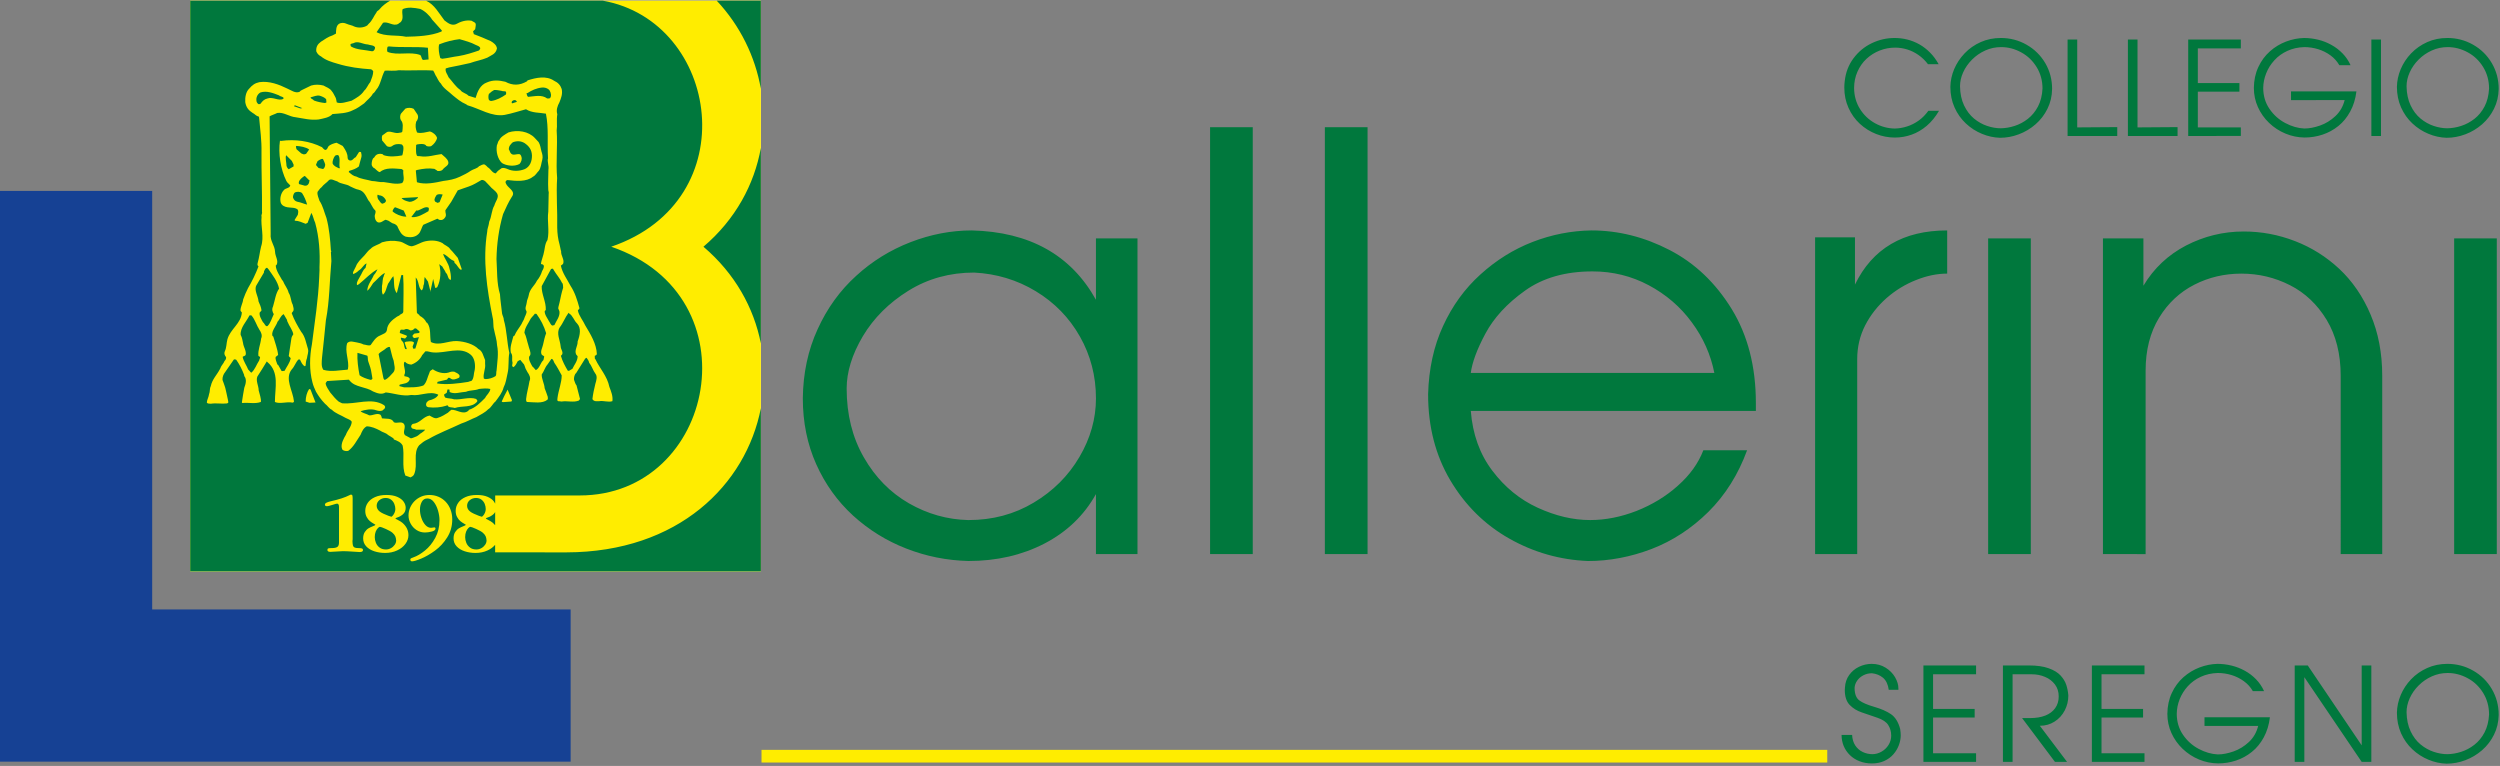 <?xml version="1.0" encoding="utf-8"?>
<!-- Generator: Adobe Illustrator 16.0.0, SVG Export Plug-In . SVG Version: 6.00 Build 0)  -->
<!DOCTYPE svg PUBLIC "-//W3C//DTD SVG 1.1//EN" "http://www.w3.org/Graphics/SVG/1.1/DTD/svg11.dtd">
<svg version="1.1" id="Livello_1" xmlns="http://www.w3.org/2000/svg" xmlns:xlink="http://www.w3.org/1999/xlink" x="0px" y="0px"
	 width="261.129px" height="80px" viewBox="0 0 261.129 80" enable-background="new 0 0 261.129 80" xml:space="preserve">
<rect x="0" y="0" width="261.129" height="80" fill="#808080" stroke="none"/>
<g>
	<polygon fill-rule="evenodd" clip-rule="evenodd" fill="#FFFFFF" points="19.889,0.071 79.473,0.071 79.473,59.685 19.889,59.685 
		19.889,0.071 	"/>
	<path fill-rule="evenodd" clip-rule="evenodd" fill="#00783D" d="M192.687,8.457c0.099-0.894,0.403-1.683,0.912-2.366
		c0.509-0.683,1.142-1.208,1.902-1.575c0.76-0.365,1.56-0.548,2.394-0.548c0.457,0,0.903,0.054,1.34,0.165
		c0.434,0.111,0.853,0.279,1.253,0.503c0.396,0.226,0.765,0.511,1.106,0.854c0.344,0.345,0.642,0.75,0.9,1.214h-1.115
		c-0.291-0.381-0.623-0.704-0.999-0.964c-0.377-0.261-0.772-0.454-1.186-0.579c-0.415-0.125-0.829-0.186-1.241-0.186
		c-0.556,0-1.09,0.099-1.604,0.299c-0.515,0.201-0.974,0.485-1.38,0.86c-0.405,0.374-0.721,0.824-0.953,1.35
		c-0.234,0.524-0.352,1.1-0.352,1.724c0.008,0.803,0.211,1.527,0.611,2.169c0.399,0.64,0.927,1.138,1.577,1.497
		s1.341,0.542,2.068,0.553c0.428-0.011,0.855-0.083,1.275-0.219c0.425-0.134,0.826-0.337,1.208-0.608
		c0.381-0.271,0.719-0.614,1.016-1.025h1.114c-0.364,0.626-0.792,1.148-1.279,1.565c-0.491,0.417-1.018,0.726-1.583,0.926
		c-0.561,0.201-1.145,0.302-1.751,0.302c-0.666,0-1.315-0.123-1.947-0.37s-1.201-0.604-1.706-1.066
		c-0.502-0.463-0.899-1.018-1.188-1.667c-0.292-0.65-0.437-1.359-0.437-2.125C192.643,8.908,192.656,8.681,192.687,8.457
		L192.687,8.457z M203.719,9.071c0.011-0.626,0.143-1.242,0.396-1.849c0.257-0.605,0.62-1.156,1.092-1.649
		c0.47-0.494,1.029-0.886,1.677-1.175c0.646-0.288,1.347-0.43,2.101-0.43c0.97,0,1.866,0.233,2.688,0.701
		c0.822,0.467,1.476,1.109,1.958,1.923c0.477,0.817,0.715,1.715,0.715,2.697c-0.01,0.746-0.172,1.435-0.482,2.066
		c-0.311,0.631-0.727,1.175-1.249,1.629c-0.521,0.454-1.105,0.804-1.75,1.045c-0.644,0.244-1.298,0.363-1.959,0.363
		c-0.64-0.02-1.271-0.156-1.887-0.413c-0.621-0.253-1.178-0.614-1.678-1.081c-0.498-0.465-0.896-1.026-1.186-1.677
		C203.863,10.571,203.719,9.854,203.719,9.071L203.719,9.071z M204.727,9.015c0.014,0.766,0.153,1.431,0.422,1.993
		c0.268,0.565,0.613,1.021,1.038,1.375c0.43,0.352,0.885,0.608,1.376,0.771c0.489,0.164,0.964,0.245,1.422,0.245
		c0.473-0.007,0.956-0.088,1.45-0.248c0.491-0.158,0.954-0.405,1.38-0.738c0.429-0.336,0.78-0.765,1.058-1.291
		c0.276-0.527,0.432-1.148,0.47-1.861c0-0.841-0.205-1.591-0.616-2.257c-0.41-0.664-0.946-1.179-1.617-1.54
		c-0.665-0.363-1.362-0.544-2.095-0.544c-0.578,0-1.131,0.118-1.652,0.352c-0.519,0.234-0.979,0.551-1.378,0.951
		c-0.4,0.401-0.711,0.846-0.931,1.336C204.834,8.046,204.727,8.531,204.727,9.015L204.727,9.015z M216.969,13.307l4.182-0.03v0.926
		h-5.188V4.131h1.006V13.307L216.969,13.307z M223.267,13.307l4.183-0.03v0.926h-5.187V4.131h1.004V13.307L223.267,13.307z
		 M228.561,14.202V4.131h5.498v0.925h-4.492v3.62h4.343v0.897h-4.343v3.733h4.492v0.896H228.561L228.561,14.202z M235.42,9.182
		c0.009-0.807,0.164-1.533,0.468-2.179c0.302-0.648,0.705-1.195,1.209-1.64c0.503-0.447,1.066-0.787,1.686-1.022
		c0.619-0.233,1.244-0.359,1.876-0.372c0.495,0,0.982,0.059,1.463,0.176c0.484,0.116,0.943,0.294,1.376,0.534
		c0.439,0.238,0.83,0.537,1.182,0.897c0.354,0.361,0.631,0.775,0.841,1.236h-1.174c-0.233-0.405-0.544-0.751-0.931-1.034
		c-0.39-0.283-0.821-0.497-1.291-0.642c-0.472-0.144-0.951-0.216-1.438-0.216c-0.65,0.02-1.244,0.153-1.777,0.399
		c-0.53,0.245-0.982,0.571-1.35,0.98c-0.375,0.408-0.658,0.861-0.854,1.36c-0.199,0.5-0.301,1.005-0.309,1.52
		c0,0.828,0.219,1.559,0.653,2.194c0.434,0.632,0.983,1.126,1.65,1.478c0.667,0.354,1.329,0.544,1.985,0.573
		c0.505,0,1.054-0.104,1.647-0.31c0.59-0.207,1.125-0.536,1.603-0.984c0.481-0.45,0.801-1.008,0.967-1.674H239.3v-0.91h6.831
		c-0.094,0.787-0.31,1.485-0.645,2.098c-0.331,0.612-0.743,1.119-1.242,1.517c-0.497,0.402-1.047,0.701-1.65,0.901
		c-0.602,0.201-1.228,0.302-1.877,0.302c-0.692-0.007-1.354-0.144-1.994-0.409c-0.64-0.266-1.209-0.637-1.708-1.114
		c-0.5-0.477-0.889-1.028-1.172-1.656C235.56,10.559,235.42,9.89,235.42,9.182L235.42,9.182z M248.699,14.202h-1.006V4.131h1.006
		V14.202L248.699,14.202z M250.361,9.071c0.012-0.626,0.144-1.242,0.398-1.849c0.256-0.605,0.617-1.156,1.089-1.649
		c0.474-0.494,1.034-0.886,1.679-1.175c0.646-0.288,1.345-0.43,2.101-0.43c0.969,0,1.868,0.233,2.689,0.701
		c0.825,0.467,1.475,1.109,1.956,1.923c0.477,0.817,0.72,1.715,0.72,2.697c-0.015,0.746-0.175,1.435-0.487,2.066
		c-0.309,0.631-0.728,1.175-1.248,1.629c-0.521,0.454-1.107,0.804-1.749,1.045c-0.646,0.244-1.298,0.363-1.961,0.363
		c-0.641-0.02-1.271-0.156-1.886-0.413c-0.621-0.253-1.178-0.614-1.678-1.081c-0.5-0.465-0.896-1.026-1.187-1.677
		C250.508,10.571,250.361,9.854,250.361,9.071L250.361,9.071z M251.369,9.015c0.014,0.766,0.156,1.431,0.423,1.993
		c0.267,0.565,0.612,1.021,1.038,1.375c0.428,0.352,0.887,0.608,1.374,0.771c0.489,0.164,0.964,0.245,1.424,0.245
		c0.476-0.007,0.958-0.088,1.449-0.248c0.491-0.158,0.952-0.405,1.382-0.738c0.429-0.336,0.78-0.765,1.057-1.291
		c0.273-0.527,0.432-1.148,0.47-1.861c0-0.841-0.207-1.591-0.615-2.257c-0.408-0.664-0.947-1.179-1.616-1.54
		c-0.667-0.363-1.366-0.544-2.096-0.544c-0.58,0-1.132,0.118-1.652,0.352c-0.521,0.234-0.981,0.551-1.379,0.951
		c-0.402,0.401-0.708,0.846-0.931,1.336C251.477,8.046,251.369,8.531,251.369,9.015L251.369,9.015z"/>
	<path fill-rule="evenodd" clip-rule="evenodd" fill="#00783D" d="M83.856,41.606c0.031-2.632,0.542-5.033,1.547-7.222
		c0.994-2.189,2.34-4.047,4.026-5.573c1.677-1.538,3.576-2.702,5.674-3.516c2.109-0.814,4.238-1.227,6.407-1.227
		c6.036,0.152,10.354,2.563,12.964,7.242v-6.408h4.338v32.972h-4.338v-6.266c-1.235,2.219-3.022,3.937-5.373,5.163
		c-2.34,1.214-4.991,1.826-7.954,1.826c-2.259-0.06-4.417-0.49-6.497-1.305c-2.069-0.804-3.917-1.959-5.553-3.445
		c-1.627-1.496-2.913-3.283-3.846-5.372C84.318,46.386,83.856,44.098,83.856,41.606L83.856,41.606z M88.435,40.581
		c0,2.702,0.593,5.102,1.788,7.181c1.195,2.09,2.762,3.686,4.72,4.813c1.948,1.115,4.016,1.696,6.206,1.747
		c2.521,0,4.79-0.603,6.819-1.818c2.039-1.217,3.625-2.803,4.78-4.771c1.155-1.958,1.727-4.008,1.727-6.126
		c0-2.331-0.562-4.491-1.677-6.458c-1.115-1.969-2.651-3.546-4.609-4.731c-1.958-1.185-4.106-1.828-6.437-1.948
		c-2.541,0-4.83,0.633-6.869,1.898c-2.039,1.266-3.625,2.852-4.759,4.75C88.998,37.026,88.435,38.844,88.435,40.581L88.435,40.581z
		 M126.394,57.875V13.283h4.458v44.592H126.394L126.394,57.875z M138.384,57.875V13.283h4.459v44.592H138.384L138.384,57.875z
		 M149.168,41.184c0.071-2.641,0.586-5.012,1.556-7.121c0.965-2.109,2.262-3.907,3.909-5.394c1.636-1.487,3.453-2.621,5.439-3.394
		c2-0.774,4.049-1.175,6.149-1.207c2.812,0,5.542,0.685,8.173,2.049c2.643,1.367,4.801,3.426,6.489,6.168
		c1.674,2.741,2.52,6.006,2.52,9.802v0.832h-29.776c0.192,2.442,0.944,4.53,2.252,6.249c1.303,1.728,2.88,3.012,4.738,3.865
		c1.867,0.854,3.685,1.287,5.483,1.287c1.596,0,3.213-0.323,4.841-0.954c1.625-0.645,3.072-1.517,4.314-2.633
		c1.258-1.114,2.144-2.349,2.664-3.705h4.569c-0.926,2.53-2.271,4.671-4.037,6.429c-1.767,1.746-3.755,3.043-5.945,3.886
		c-2.189,0.834-4.407,1.255-6.637,1.255c-2.934-0.12-5.677-0.903-8.234-2.35c-2.551-1.445-4.599-3.476-6.146-6.076
		C149.942,47.561,149.168,44.568,149.168,41.184L149.168,41.184z M179.066,38.955c-0.373-1.9-1.156-3.667-2.352-5.284
		c-1.185-1.616-2.689-2.913-4.5-3.877c-1.808-0.963-3.764-1.445-5.872-1.445c-2.834,0-5.185,0.672-7.051,2.009
		c-1.877,1.336-3.254,2.832-4.139,4.49c-0.884,1.647-1.384,3.021-1.526,4.108H179.066L179.066,38.955z M189.59,57.875V24.793h4.166
		v4.931c1.827-3.766,5.039-5.655,9.631-5.655v4.51c-1.044,0-2.121,0.221-3.234,0.664c-1.123,0.441-2.147,1.063-3.084,1.877
		c-0.934,0.824-1.686,1.767-2.248,2.863c-0.553,1.083-0.832,2.259-0.832,3.525v20.367H189.59L189.59,57.875z M207.664,57.875V24.903
		h4.458v32.972H207.664L207.664,57.875z M219.655,57.875V24.903h4.228v4.942c1.085-1.818,2.57-3.213,4.448-4.198
		c1.889-0.975,3.896-1.467,6.025-1.467c1.847,0,3.634,0.332,5.363,1.004c1.727,0.664,3.272,1.638,4.637,2.913
		c1.357,1.276,2.452,2.863,3.254,4.761c0.813,1.908,1.217,4.038,1.217,6.388v18.629h-4.339V39.246c0-2.27-0.491-4.218-1.465-5.836
		c-0.977-1.606-2.249-2.822-3.837-3.625c-1.587-0.804-3.274-1.205-5.07-1.205c-1.759,0-3.398,0.381-4.912,1.155
		c-1.517,0.774-2.751,1.919-3.685,3.455c-0.933,1.537-1.406,3.374-1.406,5.514v19.172H219.655L219.655,57.875z M256.34,57.875
		V24.903h4.454v32.972H256.34L256.34,57.875z"/>
	<polygon fill-rule="evenodd" clip-rule="evenodd" fill="#164194" points="0,19.942 15.895,19.942 15.895,63.658 59.604,63.658 
		59.604,79.555 0,79.555 0,19.942 	"/>
	<polygon fill="#FFED00" points="79.541,78.324 190.86,78.324 190.86,79.648 79.541,79.648 79.541,78.324 	"/>
	<polygon fill-rule="evenodd" clip-rule="evenodd" fill="#FFED00" points="19.868,0.071 79.473,0.071 79.473,59.685 19.868,59.685 
		19.868,0.071 	"/>
	<path fill-rule="evenodd" clip-rule="evenodd" fill="#00783D" d="M193.456,76.76c0.021,0.438,0.131,0.806,0.331,1.109
		c0.203,0.302,0.461,0.529,0.78,0.679c0.32,0.151,0.659,0.227,1.013,0.227c0.327,0,0.644-0.089,0.948-0.263
		c0.304-0.173,0.552-0.409,0.736-0.709c0.183-0.296,0.275-0.617,0.275-0.958c0-0.42-0.103-0.792-0.315-1.118
		c-0.196-0.313-0.573-0.565-1.122-0.755c-0.547-0.189-1.081-0.371-1.609-0.55c-0.528-0.174-0.958-0.444-1.297-0.797
		c-0.337-0.354-0.504-0.874-0.504-1.56c0-0.031,0.002-0.07,0.008-0.122c0.006-0.053,0.009-0.104,0.009-0.149
		c0.027-0.481,0.172-0.911,0.437-1.283c0.267-0.374,0.61-0.662,1.028-0.863c0.421-0.201,0.863-0.306,1.325-0.306
		c0.542,0,1.027,0.133,1.454,0.397c0.429,0.267,0.756,0.6,0.989,0.998c0.232,0.403,0.349,0.794,0.349,1.179v0.136h-1.009
		c-0.075-0.56-0.273-0.977-0.591-1.254c-0.323-0.271-0.713-0.429-1.169-0.476c-0.314,0-0.607,0.069-0.879,0.207
		c-0.271,0.137-0.489,0.322-0.655,0.559c-0.168,0.235-0.258,0.486-0.274,0.757c0,0.631,0.165,1.068,0.495,1.313
		c0.327,0.243,0.85,0.47,1.569,0.676c0.715,0.207,1.302,0.465,1.746,0.769c0.441,0.306,0.761,0.819,0.953,1.547
		c0.038,0.267,0.058,0.48,0.058,0.639c0,0.34-0.065,0.688-0.194,1.036c-0.129,0.353-0.323,0.672-0.57,0.957
		c-0.249,0.289-0.567,0.521-0.948,0.699c-0.382,0.173-0.816,0.262-1.3,0.262c-0.469,0-0.901-0.078-1.292-0.231
		c-0.396-0.153-0.73-0.368-1.012-0.645c-0.282-0.276-0.496-0.595-0.646-0.951c-0.148-0.363-0.219-0.745-0.219-1.154H193.456
		L193.456,76.76z M200.904,79.578V69.507h5.5v0.924h-4.492v3.62h4.344v0.896h-4.344v3.734h4.492v0.896H200.904L200.904,79.578z
		 M209.209,79.578V69.507h2.707c0.838,0,1.53,0.097,2.073,0.295c0.545,0.194,0.959,0.448,1.241,0.757
		c0.286,0.311,0.484,0.639,0.596,0.979c0.11,0.342,0.182,0.706,0.215,1.099c0,0.568-0.126,1.095-0.382,1.581
		c-0.258,0.486-0.611,0.873-1.065,1.159c-0.453,0.288-0.963,0.431-1.531,0.431l2.843,3.771h-1.264l-3.432-4.574h0.845
		c0.604,0,1.129-0.088,1.576-0.261c0.449-0.179,0.793-0.438,1.038-0.781c0.244-0.34,0.365-0.747,0.365-1.215
		c0-0.486-0.129-0.908-0.393-1.255c-0.268-0.351-0.613-0.616-1.044-0.794c-0.428-0.178-0.88-0.268-1.353-0.268h-2.027v9.147H209.209
		L209.209,79.578z M218.5,79.578V69.507h5.496v0.924h-4.489v3.62h4.34v0.896h-4.34v3.734h4.489v0.896H218.5L218.5,79.578z
		 M226.384,74.558c0.009-0.807,0.165-1.533,0.467-2.18c0.302-0.649,0.706-1.195,1.211-1.641c0.506-0.446,1.065-0.786,1.686-1.022
		c0.617-0.233,1.244-0.359,1.875-0.373c0.494,0,0.983,0.061,1.464,0.179c0.484,0.115,0.941,0.295,1.376,0.532
		c0.438,0.238,0.831,0.536,1.182,0.897c0.353,0.362,0.63,0.773,0.84,1.237h-1.173c-0.233-0.406-0.545-0.751-0.932-1.033
		c-0.391-0.285-0.818-0.498-1.289-0.644c-0.473-0.142-0.952-0.216-1.44-0.216c-0.649,0.021-1.243,0.152-1.775,0.399
		c-0.529,0.244-0.983,0.571-1.353,0.98c-0.373,0.407-0.654,0.861-0.854,1.36c-0.197,0.501-0.298,1.005-0.304,1.521
		c0,0.827,0.217,1.559,0.651,2.193c0.434,0.634,0.982,1.127,1.649,1.48c0.668,0.353,1.33,0.542,1.984,0.573
		c0.506,0,1.055-0.104,1.647-0.312c0.59-0.207,1.127-0.537,1.604-0.984c0.48-0.449,0.803-1.007,0.967-1.676h-5.604v-0.907h6.832
		c-0.094,0.785-0.31,1.484-0.64,2.096c-0.335,0.615-0.746,1.12-1.247,1.52c-0.497,0.4-1.046,0.7-1.647,0.9
		c-0.604,0.202-1.23,0.302-1.88,0.302c-0.689-0.007-1.354-0.143-1.993-0.408c-0.642-0.267-1.209-0.638-1.707-1.113
		c-0.499-0.476-0.891-1.029-1.175-1.657C226.523,75.936,226.384,75.265,226.384,74.558L226.384,74.558z M240.692,79.578h-1.006
		V69.507h1.362l5.634,8.345v-8.345h1.008v10.071h-1.008l-5.99-8.846V79.578L240.692,79.578z M250.361,74.447
		c0.012-0.627,0.144-1.243,0.398-1.85c0.256-0.606,0.617-1.156,1.089-1.65c0.474-0.493,1.034-0.885,1.679-1.174
		c0.646-0.288,1.345-0.432,2.101-0.432c0.969,0,1.868,0.235,2.689,0.703c0.825,0.466,1.475,1.109,1.956,1.922
		c0.477,0.818,0.72,1.715,0.72,2.698c-0.015,0.746-0.175,1.438-0.487,2.066c-0.309,0.63-0.728,1.176-1.248,1.629
		c-0.521,0.453-1.107,0.802-1.749,1.045c-0.646,0.243-1.298,0.362-1.961,0.362c-0.641-0.019-1.271-0.155-1.886-0.411
		c-0.621-0.255-1.178-0.615-1.678-1.083c-0.5-0.465-0.896-1.025-1.187-1.675C250.508,75.945,250.361,75.229,250.361,74.447
		L250.361,74.447z M251.369,74.392c0.014,0.765,0.156,1.429,0.423,1.992c0.267,0.564,0.612,1.021,1.038,1.375
		c0.428,0.352,0.887,0.608,1.374,0.77c0.489,0.164,0.964,0.246,1.424,0.246c0.476-0.007,0.958-0.089,1.449-0.247
		s0.952-0.404,1.382-0.739c0.429-0.338,0.78-0.764,1.057-1.29c0.273-0.527,0.432-1.148,0.47-1.86c0-0.842-0.207-1.593-0.615-2.257
		c-0.408-0.666-0.947-1.181-1.616-1.541c-0.667-0.364-1.366-0.545-2.096-0.545c-0.58,0-1.132,0.118-1.652,0.352
		c-0.521,0.234-0.981,0.553-1.379,0.952c-0.402,0.399-0.708,0.844-0.931,1.335C251.477,73.422,251.369,73.907,251.369,74.392
		L251.369,74.392z"/>
	<path fill-rule="evenodd" clip-rule="evenodd" fill="#00783D" d="M42.878,49.864c0.151-0.082,0.323-0.151,0.393-0.363
		c0.404-0.999-0.172-2.17,0.515-2.998c0.292-0.253,0.515-0.435,0.869-0.596c0.03-0.02,0.11-0.051,0.11-0.051
		c1.039-0.605,2.271-1.07,3.411-1.614c0.576-0.182,1.04-0.464,1.584-0.677c0.435-0.263,0.869-0.444,1.222-0.808
		c0.343-0.202,0.474-0.585,0.766-0.816c0.354-0.485,0.697-0.879,0.859-1.485c0.232-0.443,0.293-0.949,0.403-1.432
		c0.181-0.727,0.051-1.464,0.191-2.16c-0.252-1.101-0.262-2.382-0.575-3.433c0-0.251-0.132-0.443-0.182-0.666
		c-0.071-0.706-0.182-1.362-0.222-2.039c-0.353-1.16-0.283-2.452-0.363-3.673c0.03-1.585,0.241-3.129,0.686-4.684
		c0.283-0.635,0.566-1.261,0.909-1.796c0.11-0.15,0.182-0.303,0.11-0.504c-0.191-0.414-0.665-0.575-0.767-1.049
		c0.041-0.122,0.081-0.183,0.212-0.213c0.877,0.102,1.978,0.213,2.664-0.353c0.253-0.112,0.415-0.435,0.606-0.616
		c0.232-0.303,0.251-0.776,0.363-1.151c0.082-0.312,0-0.625-0.09-0.887c-0.092-0.394-0.122-0.667-0.293-0.959l-0.403-0.434
		c-0.646-0.687-1.787-0.879-2.745-0.576c-0.354,0.212-0.807,0.454-0.958,0.798C52.011,14.739,52,14.979,51.9,15.184
		c-0.111,0.654,0.091,1.442,0.534,1.846c0.465,0.292,1.272,0.394,1.827,0.101c0.181-0.201,0.292-0.494,0.202-0.756
		c-0.041-0.142-0.091-0.232-0.202-0.272c-0.343-0.041-0.697,0.202-0.919-0.111c-0.091-0.112-0.111-0.284-0.192-0.375
		c-0.021-0.343,0.192-0.555,0.414-0.757c0.465-0.171,0.858-0.131,1.221,0.081c0.485,0.333,0.748,0.687,0.778,1.292
		c0.01,0.627-0.212,1.171-0.736,1.424c-0.585,0.241-1.272,0.251-1.817,0c-0.212-0.091-0.424-0.152-0.616-0.091
		c-0.212,0.142-0.455,0.303-0.605,0.545c-0.374-0.03-0.535-0.474-0.838-0.637c-0.07-0.089-0.222-0.221-0.312-0.282
		c-0.222-0.08-0.404,0.101-0.606,0.172c-0.182,0.241-0.585,0.293-0.849,0.464c-0.353,0.252-0.757,0.444-1.139,0.626
		c-0.556,0.272-1.151,0.373-1.726,0.443c-0.878,0.191-1.897,0.404-2.725,0.152c-0.071-0.061-0.021,0-0.051-0.061l-0.11-1.17
		c0.03-0.051,0.11-0.031,0.161-0.071c0.626-0.131,1.161-0.202,1.777-0.111c0.101,0.08,0.242,0.131,0.333,0.222
		c0.182,0.029,0.455-0.021,0.535-0.142c0.212-0.313,0.686-0.423,0.585-0.816c-0.09-0.344-0.484-0.596-0.706-0.808
		c-0.717,0.081-1.434,0.363-2.262,0.222c-0.151-0.03-0.253,0.041-0.322-0.081c-0.111-0.272-0.061-0.505-0.082-0.747
		c0.041-0.182-0.07-0.373,0.142-0.405c0.303-0.04,0.626-0.101,0.868,0.071c0.021,0.032,0.042,0.051,0.072,0.091
		c0.121,0.061,0.434,0.092,0.544-0.009c0.263-0.193,0.515-0.506,0.575-0.829c-0.1-0.333-0.474-0.606-0.747-0.677
		c-0.464,0.071-0.837,0.233-1.312,0.122c-0.06-0.02-0.021-0.03-0.051-0.061c-0.131-0.333-0.181-0.697-0.07-1.08
		c0.162-0.182,0.273-0.495,0.13-0.757l-0.393-0.585c-0.242-0.131-0.625-0.141-0.867-0.02c-0.132,0.162-0.283,0.323-0.435,0.493
		c-0.142,0.183-0.142,0.516-0.041,0.697c0.293,0.324,0.192,0.787,0.162,1.181c-0.02,0.111-0.131,0.131-0.263,0.142
		c-0.534,0.142-0.878-0.201-1.311-0.081c-0.203,0.111-0.314,0.253-0.504,0.344c-0.111,0.181-0.051,0.393-0.041,0.544
		c0.162,0.202,0.322,0.374,0.484,0.576c0.151,0.132,0.434,0.122,0.555,0.021c0.272-0.223,0.637-0.252,0.988-0.183
		c0.112,0.042,0.122,0.122,0.193,0.233c0.03,0.302-0.011,0.463-0.071,0.788c-0.03,0.07-0.04,0.08-0.05,0.13
		c-0.606,0.111-1.323,0.182-1.929-0.021c-0.07-0.05-0.1-0.11-0.17-0.121c-0.262-0.071-0.585,0-0.737,0.232
		c-0.03,0.061-0.041,0.071-0.07,0.101c-0.03,0.02,0,0.04-0.061,0.06c-0.162,0.092-0.221,0.465-0.221,0.687
		c0.009,0.162,0.101,0.252,0.181,0.343c0.252,0.101,0.394,0.414,0.677,0.465c0.595-0.516,1.473-0.375,2.259-0.323
		c0.082,0.05,0.182,0.09,0.193,0.162c-0.071,0.434,0.202,0.948-0.121,1.301c-0.667,0.182-1.313-0.03-1.929-0.1
		c-0.443,0.04-0.827-0.111-1.231-0.111c-0.544-0.152-1.171-0.213-1.604-0.455c-0.333-0.062-0.524-0.233-0.767-0.445
		c-0.03-0.029-0.04,0-0.04,0c0-0.009,0-0.04,0-0.07c0.01-0.051,0-0.07,0.071-0.101c0.323-0.091,0.736-0.233,0.979-0.454
		c0.08-0.283,0.14-0.596,0.251-0.929c0.061-0.201,0.01-0.384-0.029-0.565c-0.05-0.01-0.162-0.051-0.213,0l-0.342,0.535
		c-0.233,0.08-0.344,0.423-0.646,0.333c-0.141-0.071-0.183-0.121-0.202-0.303c0-0.403-0.193-0.728-0.394-1.04
		c-0.06-0.08-0.091-0.121-0.121-0.171l-0.636-0.333c-0.302,0.069-0.656,0.17-0.868,0.404c-0.081,0.14-0.091,0.272-0.252,0.343
		c-0.181,0.03-0.293-0.182-0.404-0.282c-1.271-0.646-2.815-0.858-4.249-0.657c-0.05,0.021-0.111-0.03-0.14-0.02
		c-0.192,1.322,0.06,2.978,0.665,4.198c0.041,0.04,0.041,0.081,0.071,0.122l0.343,0.354c-0.091,0.322-0.503,0.251-0.686,0.503
		c-0.282,0.293-0.443,0.859-0.303,1.313c0.111,0.283,0.393,0.414,0.696,0.464c0.363,0.062,0.798,0,1.07,0.243
		c0.11,0.211,0.021,0.363,0.01,0.544l-0.333,0.535c0.01,0.04,0,0.04,0.031,0.081c0.383,0,0.757,0.182,1.12,0.323l0.201-0.101
		l0.395-1.04l0.03,0.061c0.152,0.252,0.212,0.655,0.364,0.958c0.424,1.534,0.524,3.119,0.454,4.663
		c0.021,0.384-0.03,0.708-0.03,1.06c-0.101,2.393-0.455,4.562-0.757,6.964c-0.251,1.293-0.282,2.746,0.051,3.997
		c0.09,0.374,0.232,0.667,0.372,0.979c0.263,0.445,0.525,0.828,0.939,1.252c0.252,0.183,0.434,0.515,0.707,0.625
		c0.394,0.394,0.969,0.565,1.453,0.858c0.264,0.143,0.485,0.161,0.637,0.404c-0.041,0.546-0.444,0.867-0.616,1.362
		c-0.222,0.363-0.514,0.908-0.434,1.342c0.031,0.072,0.041,0.152,0.061,0.193c0.121,0.142,0.414,0.191,0.616,0.142
		c0.575-0.415,0.897-1.102,1.292-1.677c0.14-0.343,0.292-0.707,0.646-0.889c0.515,0.02,0.938,0.213,1.373,0.436
		c0.272,0.201,0.624,0.232,0.847,0.464c0.222,0.111,0.363,0.241,0.565,0.353l0.05,0.121c0.363,0.141,0.737,0.281,0.918,0.646
		c0.212,1.008-0.112,2.129,0.273,3.118L42.878,49.864L42.878,49.864z M19.868,0.072h20.88c-0.377,0.219-0.797,0.516-1.099,0.889
		c-0.081,0.142-0.273,0.152-0.323,0.333c-0.292,0.395-0.433,0.859-0.826,1.203c-0.04,0.041-0.061,0.081-0.14,0.162
		c-0.363,0.242-0.949,0.293-1.373,0.103c-0.223-0.13-0.504-0.149-0.747-0.261c-0.293-0.14-0.585-0.161-0.848,0.001
		c-0.303,0.223-0.282,0.658-0.301,1.01c-0.111,0.061-0.232,0.122-0.373,0.192c-0.464,0.143-0.797,0.406-1.201,0.659
		c-0.342,0.253-0.523,0.546-0.481,1c0.1,0.252,0.293,0.434,0.505,0.535c0.464,0.393,1.101,0.583,1.727,0.764
		c1.183,0.362,2.333,0.5,3.503,0.579c0.07,0.031,0.202,0.162,0.212,0.212c0.001,0.363-0.16,0.747-0.302,1.11
		c-0.23,0.264-0.381,0.697-0.643,0.91c-0.312,0.495-0.846,0.777-1.32,1.051c-0.475,0.103-1.109,0.355-1.544,0.175
		c-0.05-0.172-0.04-0.333-0.122-0.505c-0.131-0.211-0.211-0.464-0.406-0.685c-0.211-0.313-0.565-0.393-0.857-0.575
		c-0.455-0.109-0.858-0.12-1.291,0.002l-0.939,0.456l-0.171,0.091c-0.021,0.031-0.041,0.061-0.071,0.092
		c-0.433,0.232-0.938-0.171-1.312-0.323c-0.859-0.422-1.868-0.814-2.908-0.67c-0.483,0.102-0.756,0.314-1.078,0.688
		c-0.333,0.323-0.433,0.888-0.402,1.403c0.092,0.546,0.345,0.857,0.779,1.129c0.223,0.102,0.344,0.323,0.617,0.363
		c0.009,0.03,0.04,0.061,0.051,0.122c0.112,1.23,0.275,2.391,0.249,3.622c-0.018,2.081,0.077,4.138,0.05,6.239
		c0.061,0.141-0.111,0.313-0.04,0.484c-0.11,1.03,0.296,2.109-0.056,3.139c-0.14,0.575-0.189,1.121-0.359,1.717
		C26.877,27.639,26.877,27.71,27,27.83c-0.302,0.788-0.665,1.546-1.097,2.273c-0.182,0.354-0.352,0.748-0.503,1.171
		c-0.03,0.375-0.292,0.778-0.28,1.162c0.021,0.101,0.121,0.141,0.141,0.212c-0.08,1.15-1.198,1.707-1.509,2.797
		c-0.11,0.415-0.08,0.859-0.271,1.252c-0.1,0.222-0.019,0.423,0.132,0.605c0.021,0.151-0.04,0.292-0.161,0.404
		c-0.101,0.283-0.343,0.466-0.433,0.747c-0.031,0.05,0,0.05-0.042,0.091c-0.311,0.606-0.815,1.072-0.964,1.798
		c-0.131,0.253-0.061,0.564-0.18,0.838c-0.031,0.282-0.211,0.576-0.231,0.85c0.07,0.169,0.242,0.109,0.424,0.14
		c0.574-0.093,1.12,0.037,1.685-0.032c0.081-0.043,0.111-0.043,0.14-0.111c-0.03-0.283-0.131-0.606-0.183-0.908
		c-0.071-0.253-0.102-0.557-0.203-0.808c-0.102-0.252-0.112-0.374-0.224-0.626c-0.03-0.292,0.12-0.635,0.262-0.797l0.937-1.354
		c0.061,0.02,0.211,0,0.241,0.05c0.314,0.443,0.607,1.008,0.831,1.603c0.01,0.03-0.041,0.041,0.01,0.102
		c0.274,0.353,0.143,0.817-0.008,1.221c-0.1,0.514-0.169,1.009-0.249,1.515c0.03,0.068,0.009,0.05,0.07,0.068
		c0.646-0.069,1.312,0.12,1.917-0.112c0.039-0.363-0.144-0.818-0.234-1.21c0.009-0.445-0.324-0.991-0.134-1.445
		c0.351-0.544,0.654-1.019,0.976-1.565c0.021-0.021,0.061,0.05,0.061,0.05c1.294,1.068,0.792,2.703,0.793,4.178
		c0.556,0.241,1.232-0.072,1.847,0.067c0.102-0.039,0.142-0.039,0.142-0.142c-0.103-1.092-1.004-2.371-0.228-3.331
		c0.302-0.313,0.403-0.737,0.695-1.031c0.04-0.01,0.15-0.01,0.17,0.02c0.113,0.221,0.224,0.555,0.506,0.685l0.07-0.06
		c0.019-0.253,0.05-0.545,0.15-0.798c0.03-0.323,0.191-0.605,0.1-0.959c-0.204-0.615-0.275-1.271-0.709-1.786
		c-0.354-0.574-0.739-1.25-0.983-1.925c0-0.071,0.071-0.121,0.121-0.192c0.162-0.201,0.03-0.464-0.021-0.717
		c-0.214-0.393-0.164-0.837-0.427-1.25c-0.112-0.453-0.436-0.806-0.586-1.21c-0.02-0.06-0.031-0.03-0.091-0.101
		c-0.223-0.434-0.628-0.947-0.669-1.513c0.011-0.031,0.04-0.04,0.081-0.071c0.243-0.435-0.143-0.888-0.154-1.382
		c-0.03-0.686-0.536-1.119-0.457-1.847l-0.112-12.293c0.232-0.141,0.524-0.212,0.797-0.354c0.686-0.112,1.241,0.392,1.948,0.451
		c0.788,0.121,1.555,0.331,2.382,0.228c0.504-0.111,1.12-0.193,1.442-0.566c0.697-0.063,1.483-0.064,2.128-0.398
		c0.454-0.182,0.826-0.466,1.18-0.718c0.302-0.344,0.726-0.638,0.906-1.011c0.152-0.091,0.251-0.243,0.352-0.405
		c0.465-0.504,0.543-1.393,0.896-2c0.403-0.03,0.949,0.059,1.443-0.042c1.181,0.059,2.472-0.054,3.613,0.034
		c0.071,0.131,0.173,0.292,0.233,0.464c0.202,0.292,0.293,0.635,0.576,0.897c0.253,0.494,0.839,0.837,1.244,1.229
		c0.474,0.383,0.818,0.685,1.394,0.937c0.041,0.029,0.071,0.04,0.141,0.1c1.273,0.352,2.526,1.228,3.878,1.002
		c0.747-0.143,1.512-0.396,2.228-0.589c0.617,0.403,1.434,0.341,2.08,0.461c0.305,1.484,0.126,3.088,0.219,4.663
		c-0.1,0.354,0.112,0.757,0.042,1.181c0.001,0.687-0.058,1.313-0.016,2.019c-0.02,0.182,0.091,0.334,0.041,0.546
		c-0.009,0.605-0.018,1.19-0.037,1.816c-0.14,1,0.144,1.968-0.087,2.979c-0.301,0.413-0.27,1.009-0.421,1.504
		c-0.08,0.333-0.21,0.615-0.26,0.949c0.04,0.061,0.011,0.061,0.081,0.071c0.041,0,0.071,0.02,0.102,0.02
		c0.02,0.021,0.11,0.091,0.11,0.111c0.051,0.212-0.089,0.434-0.17,0.576c-0.111,0.363-0.282,0.697-0.543,1.01
		c-0.251,0.545-0.755,0.838-0.865,1.556c-0.041,0.252-0.181,0.443-0.202,0.737c-0.02,0.272-0.23,0.575-0.048,0.848
		c0.091,0.141-0.02,0.323-0.071,0.474c-0.109,0.192-0.14,0.404-0.25,0.576c-0.071,0.101-0.111,0.212-0.171,0.333
		c-0.231,0.395-0.574,0.789-0.735,1.213c-0.03,0.02-0.061,0.02-0.071,0.04c-0.029,0.031-0.05,0.011-0.061,0.071
		c-0.14,0.556-0.372,1.11-0.249,1.676c0.252,0.312,0.062,0.636,0.173,1.029c0.021,0.172-0.111,0.333,0.021,0.424
		c0,0,0.051,0.071,0.071,0.05c0.231-0.122,0.342-0.425,0.453-0.616l0.262-0.142l0.314,0.383c0.04,0.019,0.101,0.121,0.111,0.161
		c0.08,0.283,0.17,0.475,0.334,0.747c0.17,0.242,0.383,0.586,0.202,0.948c-0.089,0.596-0.281,1.182-0.35,1.859
		c0,0.12,0,0.271,0.102,0.302c0.716,0.02,1.594,0.198,2.128-0.236c0.071-0.091,0.04-0.201,0.03-0.313
		c-0.101-0.282-0.182-0.544-0.324-0.896c-0.021-0.445-0.324-0.969-0.305-1.423c0.241-0.324,0.341-0.748,0.593-1.031l0.403-0.576
		c0.03-0.01,0.061-0.03,0.07-0.03c0.131,0.071,0.193,0.252,0.253,0.413c0.284,0.395,0.506,0.838,0.769,1.312
		c0.002,0.775-0.33,1.515-0.44,2.362c-0.009,0.183-0.07,0.294,0.103,0.345c0.07,0,0.182-0.011,0.303,0.028
		c0.616-0.103,1.262,0.129,1.826-0.104l0.121-0.161l-0.365-1.422c-0.141-0.163-0.162-0.345-0.263-0.588
		c-0.032-0.212,0.07-0.604,0.221-0.695l0.946-1.516l0.141-0.091c0.131,0.161,0.232,0.322,0.284,0.544
		c0.273,0.323,0.385,0.777,0.647,1.13c0.224,0.272,0.102,0.695-0.008,1.05c-0.13,0.525-0.25,1.078-0.309,1.605l0.131,0.141
		c0.181,0.11,0.342,0.061,0.575,0.069c0.474-0.081,0.948,0.142,1.382-0.001c0.071-0.507-0.123-0.991-0.315-1.494
		c-0.224-1.12-1.012-1.926-1.448-2.864c-0.021-0.01-0.04-0.071-0.071-0.091l-0.01-0.283c0.03-0.021,0.07-0.03,0.08-0.041
		c0.071-0.02,0.06-0.04,0.141-0.132c-0.032-1.078-0.671-2.108-1.205-2.994c-0.223-0.515-0.679-1.019-0.78-1.583
		c0.07-0.101,0.121-0.111,0.171-0.224c-0.234-0.856-0.478-1.654-0.933-2.338c-0.334-0.655-0.87-1.352-1.012-2.119
		c0.07-0.04,0.162-0.11,0.231-0.182c0.181-0.435-0.243-0.837-0.204-1.312c-0.082-0.232-0.082-0.434-0.163-0.706
		c-0.163-0.574-0.235-1.149-0.246-1.766c0.037-1.716-0.116-3.512-0.008-5.178c-0.145-1.654,0.064-3.331-0.049-4.965
		c0.079-0.526-0.033-1.069,0.067-1.695c-0.132-0.434,0.009-0.869,0.22-1.243c0.171-0.434,0.352-0.868,0.24-1.394
		C58.533,8.894,58.3,8.631,57.866,8.43c-0.809-0.554-1.877-0.319-2.755-0.035c-0.061,0.03,0,0.04-0.071,0.1
		c-0.755,0.436-1.472,0.467-2.259,0.044c-0.647-0.15-1.263-0.22-1.927,0.074c-0.687,0.244-0.988,0.951-1.178,1.617l-0.747-0.231
		c-0.223-0.261-0.647-0.291-0.839-0.594c-0.506-0.352-0.798-0.846-1.234-1.33c-0.102-0.283-0.395-0.605-0.293-0.928
		c0.11-0.04,0.221-0.061,0.342-0.101c0.686-0.123,1.433-0.295,2.189-0.458c0.575-0.213,1.221-0.315,1.795-0.559
		c0.394-0.253,0.908-0.365,1.018-0.971c-0.041-0.362-0.364-0.595-0.657-0.766c-0.576-0.261-1.162-0.502-1.757-0.724l-0.081-0.293
		l0.221-0.222c0.02-0.141,0.069-0.354,0.059-0.525c-0.041-0.221-0.242-0.221-0.434-0.361c-0.595-0.101-1.14,0.083-1.645,0.365
		c-0.483,0.172-0.838-0.139-1.191-0.401c-0.576-0.746-1.033-1.647-1.908-2.053l-3.766-0.006h34.116
		c2.457,2.624,4.016,5.841,4.608,9.205V0.072h-4.608l-11.89,0.001c12.163,2.182,15.069,20.838,0.873,25.697
		c15.085,5.164,10.859,25.979-3.294,25.981h-8.83l0,0.855c-0.035-0.071-0.075-0.143-0.125-0.212
		c-0.148-0.206-0.373-0.373-0.675-0.502c-0.302-0.129-0.671-0.192-1.109-0.192c-0.466,0-0.868,0.074-1.205,0.226
		c-0.335,0.15-0.588,0.352-0.757,0.604c-0.171,0.252-0.257,0.529-0.257,0.834c0,0.247,0.049,0.462,0.149,0.641
		c0.097,0.184,0.208,0.322,0.332,0.424c0.125,0.101,0.253,0.189,0.384,0.261c0.131,0.073,0.198,0.117,0.198,0.135
		c-0.004,0.026-0.088,0.071-0.257,0.137c-0.167,0.063-0.324,0.139-0.465,0.22c-0.143,0.084-0.272,0.213-0.388,0.388
		c-0.116,0.171-0.174,0.396-0.174,0.668c0,0.322,0.107,0.598,0.319,0.827s0.494,0.401,0.844,0.517
		c0.35,0.115,0.727,0.174,1.129,0.174c0.466,0,0.887-0.087,1.259-0.262c0.329-0.151,0.591-0.349,0.792-0.588l0,0.788l7.451,0.003
		c11.692-0.026,18.753-7.074,20.305-15.065v17.054H19.868V0.072L19.868,0.072z M79.473,15.445v20.431
		c-0.731-3.731-2.703-7.301-5.998-10.105C76.828,22.917,78.793,19.261,79.473,15.445L79.473,15.445z M42.918,45.786
		c0.212-0.029,0.394-0.141,0.605-0.212c0.223-0.11,0.333-0.283,0.525-0.372c0.132-0.122,0.283-0.173,0.353-0.325h-0.948
		c-0.09-0.061-0.211-0.069-0.343-0.101c-0.08-0.04-0.122-0.071-0.161-0.17c-0.02-0.143,0.051-0.253,0.161-0.325
		c0.808-0.091,1.04-0.735,1.756-0.876c0.222,0.12,0.565,0.373,0.838,0.251c0.465-0.142,0.757-0.354,1.079-0.545
		c0.162-0.143,0.213-0.202,0.354-0.304c0.564-0.05,1.221,0.566,1.776,0.102c0.07-0.05,0.02-0.07,0.07-0.102
		c0.687-0.222,1.171-0.727,1.686-1.24c0.15-0.322,0.514-0.565,0.544-0.938c-0.333-0.091-0.807-0.042-1.181,0
		c-0.444,0.181-0.948,0.111-1.352,0.292c-0.596,0.03-1.171,0.282-1.686,0.04c-0.03-0.04-0.03,0-0.03,0c0-0.07,0-0.221-0.04-0.283
		c-0.011,0-0.143,0-0.183,0l-0.082,0.354l-0.271,0.171c-0.01,0.111,0.061,0.271,0.131,0.334c0.292,0.1,0.616,0.07,0.908,0.172
		c0.788,0.071,1.575-0.283,2.301-0.04c0.07,0.091,0.192,0.161,0.1,0.291c-0.554,0.657-1.543,0.396-2.331,0.657
		c-0.293-0.111-0.657,0-0.757-0.294c-0.07,0-0.07,0.032-0.121,0.053c-0.556,0.18-1.251,0.241-1.888,0.159
		c-0.161-0.06-0.201-0.091-0.23-0.251c0-0.252,0.12-0.324,0.292-0.454c0.404-0.081,0.828-0.283,0.979-0.575
		c0.02-0.031-0.04-0.052-0.04-0.052c-0.898-0.394-1.817,0.192-2.766,0.052c-0.908,0.181-1.858-0.192-2.675-0.264
		c-0.454,0.264-0.897,0.081-1.322-0.101c-0.767-0.505-1.877-0.425-2.432-1.121c-0.061-0.06-0.061-0.08-0.101-0.11l-2.261,0.142
		c-0.04,0.04-0.141,0.159-0.161,0.253c0.05,0.353,0.292,0.624,0.474,0.938c0.303,0.375,0.555,0.678,0.878,0.95
		c0.09,0.07,0.252,0.11,0.364,0.182c1.463,0.142,3.078-0.648,4.39,0.2c0.081,0.092,0.152,0.163,0.081,0.294
		c-0.041,0.12-0.162,0.141-0.222,0.242c-0.222,0.109-0.435,0.07-0.667,0c-0.524-0.202-1.19-0.052-1.645,0.09
		c0.182,0.202,0.646,0.272,0.898,0.435c0.394,0.03,0.757-0.263,1.15-0.081c0.122,0.103,0.142,0.282,0.182,0.394
		c0.403,0.071,1.009-0.071,1.242,0.405c0.292,0.171,0.776-0.144,1.05,0.171c0.263,0.373-0.182,0.838,0.11,1.18L42.918,45.786
		L42.918,45.786z M38.668,39.668c0.041,0,0.05,0,0.092,0c0.061,0,0.121-0.079,0.141-0.12c-0.04-0.172-0.04-0.353-0.09-0.544
		c-0.05-0.435-0.212-0.888-0.343-1.242c-0.081-0.202-0.01-0.484-0.111-0.616l-1.02-0.292c-0.04,0.756,0.071,1.594,0.222,2.341
		C37.841,39.417,38.275,39.559,38.668,39.668L38.668,39.668z M40.223,39.668c0.323-0.139,0.615-0.513,0.847-0.755
		c0.303-0.333,0.082-0.838,0.05-1.231c-0.181-0.443-0.262-0.969-0.392-1.414c-0.091-0.09-0.273,0.031-0.364,0.081
		c-0.283,0.273-0.636,0.384-0.818,0.636l0.505,2.522c0.021,0.052,0.061,0.143,0.111,0.161H40.223L40.223,39.668z M42.202,40.456
		c0.656,0,1.401,0.041,2.018-0.19c0.353-0.306,0.424-0.879,0.636-1.333c0.01-0.161,0.151-0.253,0.272-0.313
		c0.071-0.041,0.03-0.041,0.071-0.051c0.434,0.293,1.08,0.516,1.655,0.344c0.222-0.091,0.393-0.122,0.615-0.081
		c0.182,0.121,0.415,0.15,0.535,0.404c0,0.131-0.009,0.201-0.121,0.251c-0.272,0.109-0.525,0.223-0.747,0.091
		c-0.01-0.031-0.061,0.018-0.061-0.031c-0.02-0.061-0.162-0.102-0.222-0.09c-0.071,0.029-0.111,0.131-0.161,0.191l-0.969,0.231
		c-0.02,0.04-0.071,0.111-0.071,0.173c1.009,0.16,2.231,0,3.261-0.163c0.11-0.061,0.241-0.061,0.342-0.111
		c0.263-0.25,0.212-0.766,0.333-1.15c0.082-0.514,0-1.211-0.404-1.564c-1.079-0.939-2.623-0.131-3.956-0.252
		c-0.292-0.01-0.514-0.152-0.797-0.111l-0.333,0.394c-0.211,0.444-0.605,0.797-1.13,0.989c-0.273-0.021-0.514-0.112-0.667-0.303
		c-0.02,0-0.07,0.071-0.091,0.081c-0.11,0.424,0.243,0.888,0.021,1.302c0,0.041,0,0.102,0.01,0.131
		c0.212,0.051,0.454,0.041,0.565,0.283l-0.021,0.089c-0.161,0.415-0.615,0.386-1.019,0.507c-0.029,0-0.061,0.131-0.04,0.161
		L42.202,40.456L42.202,40.456z M42.403,36.459c0.02,0,0.051,0.021,0.091,0l-0.232-0.666c0.021-0.051,0.071-0.07,0.141-0.101
		c0.263-0.03,0.545-0.09,0.777,0.031c0.021,0.049,0.04,0.04,0.071,0.07l-0.152,0.403l0.061,0.223l0.222-0.011l0.375-1.191
		l-0.445,0.091c-0.111,0-0.171-0.081-0.223-0.192l0.02-0.101l0.172-0.171l0.476-0.061c0.059,0,0.07-0.121,0.059-0.171L43.452,34.3
		h-0.141c-0.111,0.111-0.223,0.231-0.454,0.211c-0.183-0.111-0.363-0.211-0.585-0.1c-0.121,0.09-0.334-0.042-0.444,0.061
		c-0.021,0.06-0.09,0.221-0.061,0.313l0.697,0.263c0.06,0.07,0.05,0.11-0.02,0.17c-0.091,0.071-0.071,0.121-0.142,0.142
		l-0.403-0.092c-0.071,0.061,0.01,0.243,0.061,0.323c0.303,0.222,0.202,0.586,0.374,0.868
		C42.343,36.459,42.383,36.459,42.403,36.459L42.403,36.459z M30.161,17.676l0.505-0.293v-0.192l-0.182-0.383l-0.596-0.596
		c-0.111,0.272,0.031,0.789,0.041,1.121C29.979,17.494,30.051,17.604,30.161,17.676L30.161,17.676z M31.856,19.401l0.192-0.029
		c0.13-0.061,0.242-0.223,0.252-0.385c-0.031-0.041,0.04-0.08,0.06-0.091l-0.505-0.505c-0.02,0-0.04,0-0.071,0
		c-0.211,0.152-0.535,0.374-0.576,0.667c0,0.07,0,0.141,0.031,0.171L31.856,19.401L31.856,19.401z M33.744,17.656
		c0.132-0.072,0.223-0.272,0.223-0.465c-0.051-0.223-0.163-0.434-0.233-0.585c-0.221-0.041-0.393,0.131-0.564,0.222
		c-0.03,0.122-0.152,0.283-0.162,0.414l0.263,0.303L33.744,17.656L33.744,17.656z M31.715,16.121c0.07,0.01,0.212-0.02,0.263-0.06
		l0.313-0.445c-0.313-0.251-0.938-0.353-1.353-0.374c-0.069,0.071,0.021,0.243,0.031,0.343l0.505,0.444L31.715,16.121L31.715,16.121
		z M32.078,21.37c-0.1-0.404-0.313-0.878-0.534-1.211c-0.223-0.172-0.535-0.142-0.736-0.061c-0.122,0.07-0.232,0.394-0.203,0.534
		c0.081,0.253,0.242,0.394,0.464,0.444C31.443,21.137,31.746,21.299,32.078,21.37L32.078,21.37z M35.53,17.564l-0.05-0.061
		c-0.082-0.393,0.09-0.949-0.122-1.271c-0.061-0.07-0.283-0.031-0.363,0.041c-0.172,0.211-0.292,0.606-0.252,0.807
		c0.141,0.283,0.374,0.354,0.655,0.494L35.53,17.564L35.53,17.564z M45.703,21.188l0.211-0.07l0.324-0.798
		c-0.213-0.04-0.465-0.07-0.626,0.041c-0.09,0.141-0.303,0.433-0.201,0.615c0.029,0.061,0.04,0.092,0.069,0.101L45.703,21.188
		L45.703,21.188z M43.039,22.681c0.646,0.042,1.211-0.343,1.716-0.625c0.03-0.091,0.071-0.292,0.01-0.363
		c-0.333-0.183-0.756,0.181-1.08,0.282c-0.072,0.06-0.142-0.031-0.212,0.02l-0.504,0.666L43.039,22.681L43.039,22.681z
		 M42.343,22.63l0.101-0.009l-0.273-0.626l-0.878-0.343c-0.131,0-0.202,0.212-0.273,0.313v0.141
		C41.364,22.378,41.837,22.591,42.343,22.63L42.343,22.63z M42.746,21.077c0.353,0.021,0.646-0.191,0.898-0.403
		c0.02-0.01,0.02-0.061,0-0.081l-1.696,0.091C42.12,20.916,42.423,20.996,42.746,21.077L42.746,21.077z M40.081,21.228
		c0.001,0,0.002,0,0.002,0c0,0,0,0,0,0c0,0,0,0,0,0s0-0.001,0-0.001v0c-0.001-0.002-0.002-0.002-0.003-0.003c0,0,0-0.001,0-0.001
		l0-0.001c0,0,0,0,0-0.001l0,0v0c0,0,0,0,0,0c0,0,0,0,0,0c0.003,0,0.005-0.001,0.007-0.002c0.001,0,0.003,0,0.005-0.001
		c0.001,0,0.003-0.002,0.005-0.002c0.001,0,0.003,0,0.005-0.001c0.002,0,0.003,0,0.006-0.003c0.001,0,0.003,0,0.004-0.001
		c0.002-0.001,0.003-0.002,0.005-0.002c0.002,0,0.003-0.001,0.005-0.002c0.001-0.001,0.003-0.001,0.006-0.002
		c0.001-0.001,0.003-0.002,0.005-0.002c0.001-0.001,0.003-0.001,0.005-0.003c0.001-0.001,0.002-0.001,0.004-0.003
		c0.002,0,0.004-0.001,0.006-0.002c0.003-0.002,0.006-0.003,0.01-0.006c0.001-0.001,0.003-0.003,0.004-0.003
		c0.002-0.001,0.003-0.001,0.005-0.004c0.001-0.001,0.003-0.003,0.005-0.003c0.001-0.001,0.003-0.001,0.004-0.003
		c0.002-0.001,0.003-0.001,0.005-0.003c0.001-0.001,0.003-0.002,0.004-0.003c0.001-0.001,0.004-0.003,0.005-0.004
		c0.002-0.001,0.003-0.003,0.005-0.003c0.001-0.001,0.002-0.003,0.004-0.004c0.002-0.001,0.004-0.002,0.005-0.003
		c0.003-0.003,0.006-0.006,0.009-0.008c0.003-0.003,0.006-0.006,0.009-0.009c0.003-0.003,0.006-0.005,0.009-0.008
		c0.001-0.002,0.003-0.004,0.003-0.005c0.002-0.002,0.003-0.003,0.005-0.005c0.001-0.001,0.002-0.003,0.004-0.004
		c0-0.001,0.003-0.003,0.003-0.004c0.002-0.002,0.003-0.003,0.004-0.005c0.001-0.001,0.003-0.002,0.004-0.004
		c0.003-0.003,0.005-0.007,0.008-0.009c0-0.003,0.002-0.004,0.003-0.006c0.001-0.001,0.002-0.003,0.003-0.004
		c0.001-0.002,0.002-0.003,0.003-0.006c0.001-0.001,0.003-0.002,0.003-0.004c0.002-0.003,0.004-0.007,0.006-0.011
		c0.001-0.001,0.002-0.003,0.003-0.004c0-0.002,0.001-0.003,0.002-0.005c0.001-0.002,0.002-0.004,0.002-0.005
		c0.001-0.002,0.002-0.003,0.003-0.004c0.001-0.002,0.002-0.004,0.003-0.006c0.001-0.002,0.001-0.003,0.002-0.004
		c0.001-0.003,0.001-0.004,0.002-0.007c0.001-0.001,0.002-0.003,0.003-0.004c0-0.002,0.001-0.003,0.002-0.006
		c0.001-0.001,0.001-0.003,0.002-0.004c0-0.003,0.001-0.004,0.002-0.006c0.001-0.001,0.002-0.003,0.002-0.004
		c0.001-0.002,0.002-0.004,0.002-0.005c0.001-0.002,0.001-0.003,0.002-0.005c0-0.001,0-0.003,0.001-0.006
		c0-0.001,0-0.003,0.002-0.004c0-0.002,0.001-0.003,0.001-0.005c0.001-0.003,0.001-0.008,0.002-0.01c0-0.001,0-0.001,0-0.001
		c-0.002-0.008-0.005-0.016-0.007-0.023c-0.001-0.003-0.003-0.007-0.005-0.011c-0.001-0.004-0.002-0.008-0.004-0.013
		c-0.002-0.004-0.003-0.008-0.005-0.012c-0.001-0.004-0.003-0.009-0.005-0.013c-0.001-0.004-0.002-0.008-0.005-0.012
		c-0.002-0.004-0.003-0.008-0.005-0.012c-0.002-0.004-0.004-0.008-0.006-0.013c-0.002-0.004-0.004-0.008-0.006-0.012
		c-0.002-0.004-0.004-0.008-0.006-0.012c-0.002-0.005-0.004-0.009-0.007-0.013c-0.002-0.004-0.004-0.007-0.007-0.012
		c-0.002-0.004-0.005-0.007-0.008-0.012c-0.003-0.004-0.005-0.008-0.008-0.012c-0.002-0.004-0.005-0.009-0.008-0.013
		c-0.003-0.004-0.005-0.008-0.008-0.012c-0.003-0.004-0.006-0.008-0.008-0.012c-0.002-0.004-0.006-0.008-0.009-0.012
		c-0.003-0.004-0.007-0.008-0.009-0.012c-0.002-0.005-0.006-0.008-0.009-0.012c-0.003-0.003-0.006-0.008-0.01-0.012
		c-0.003-0.004-0.006-0.008-0.009-0.012c-0.003-0.003-0.006-0.007-0.01-0.011c-0.003-0.004-0.006-0.007-0.01-0.011
		s-0.007-0.009-0.01-0.013c-0.004-0.003-0.008-0.007-0.011-0.011c-0.003-0.003-0.007-0.007-0.011-0.011
		c-0.003-0.003-0.006-0.007-0.01-0.01c-0.004-0.003-0.008-0.007-0.012-0.011c-0.003-0.003-0.007-0.007-0.011-0.011
		c-0.003-0.004-0.007-0.008-0.011-0.011c-0.003-0.003-0.007-0.006-0.011-0.009s-0.008-0.007-0.011-0.01
		c-0.004-0.003-0.008-0.006-0.012-0.009c-0.004-0.003-0.008-0.007-0.012-0.01c-0.004-0.003-0.008-0.006-0.012-0.009
		c-0.004-0.003-0.008-0.006-0.013-0.009c-0.004-0.002-0.007-0.006-0.012-0.009c-0.003-0.003-0.009-0.006-0.013-0.009
		c-0.004-0.002-0.008-0.005-0.012-0.008c-0.005-0.003-0.009-0.006-0.013-0.008c-0.004-0.003-0.008-0.005-0.013-0.008
		c-0.004-0.002-0.009-0.005-0.013-0.008c-0.088-0.049-0.183-0.08-0.277-0.08c-0.009-0.001-0.017-0.003-0.025-0.005
		c-0.002-0.001-0.003-0.001-0.005-0.001c0,0-0.001,0-0.001,0c-0.002,0-0.003-0.001-0.004-0.001
		c-0.002-0.001-0.003-0.001-0.005-0.001c0,0-0.001,0-0.002-0.001c-0.003-0.001-0.007-0.002-0.01-0.004
		c-0.002,0-0.002-0.001-0.003-0.002c-0.002,0-0.002,0-0.003,0c-0.002-0.001-0.002-0.001-0.003-0.002c-0.001,0-0.003,0-0.003-0.001
		c0,0-0.003-0.001-0.003-0.001c-0.001-0.001-0.002-0.001-0.003-0.002c0-0.001-0.001-0.001-0.003-0.001
		c0-0.001-0.001-0.001-0.003-0.002c-0.001,0-0.002,0-0.004-0.001c-0.001,0-0.001-0.002-0.003-0.002c-0.001,0-0.002,0-0.003-0.001
		c-0.002,0-0.003,0-0.003-0.002c-0.001,0-0.003-0.001-0.003-0.001c-0.001-0.001-0.003-0.001-0.004-0.002
		c0,0-0.002-0.001-0.002-0.001c-0.002,0-0.002-0.001-0.004-0.002c-0.001-0.001-0.004-0.003-0.005-0.004
		c-0.002-0.001-0.005-0.002-0.006-0.003c0,0-0.002,0-0.003-0.001c-0.001,0-0.001-0.001-0.003-0.002
		c-0.003-0.002-0.005-0.004-0.008-0.005c-0.001-0.001-0.002-0.001-0.003-0.002c0,0-0.002-0.001-0.002-0.001
		c-0.001-0.001-0.002-0.001-0.004-0.002c0,0-0.002-0.001-0.003-0.001c-0.001,0-0.002,0-0.002-0.001c-0.002,0-0.002,0-0.003-0.001
		c-0.001,0-0.002,0-0.003-0.001c-0.001-0.001-0.003-0.001-0.003-0.001c-0.001-0.001-0.001-0.001-0.003-0.001
		c0,0-0.001,0-0.002-0.001c-0.002,0-0.002-0.001-0.003-0.001c-0.001,0-0.002-0.001-0.003-0.001c0,0-0.001,0-0.003,0
		c0,0-0.001,0-0.001,0c-0.002-0.001-0.003-0.001-0.003-0.001c-0.002-0.001-0.003-0.001-0.004-0.001h-0.002c-0.001,0-0.001,0-0.001,0
		c-0.002,0-0.003,0-0.005,0c0,0-0.001-0.001-0.001-0.001c-0.002,0-0.003,0-0.003,0c-0.001,0-0.003,0-0.004,0c0,0-0.001,0-0.003,0
		c0,0-0.001,0-0.003,0c-0.001,0.001-0.002,0.002-0.005,0.005c-0.001,0.001-0.002,0.002-0.004,0.004
		c-0.002,0.003-0.004,0.007-0.006,0.011c-0.001,0.002-0.001,0.004-0.003,0.006c0,0.001-0.001,0.004-0.002,0.006
		c-0.001,0.002-0.002,0.004-0.003,0.006s-0.002,0.004-0.003,0.006c0,0.002-0.001,0.004-0.002,0.007
		c-0.001,0.001-0.001,0.004-0.001,0.006c-0.001,0.002-0.001,0.005-0.001,0.007c-0.001,0.002-0.002,0.004-0.002,0.006
		c0,0.003,0,0.006,0,0.008c0,0.002-0.001,0.004-0.001,0.007c-0.001,0.002-0.001,0.005-0.001,0.008c0,0.002,0,0.004,0,0.007
		c0,0.005-0.001,0.011-0.001,0.016c0,0.002,0,0.004,0,0.007s0,0.005,0,0.008c0,0.003,0,0.006,0,0.008c0,0.003,0,0.005,0,0.008
		c0,0.002,0,0.006,0,0.008c0,0.002,0,0.005,0,0.008c0,0.003,0,0.006,0,0.009c0,0.003,0.001,0.006,0.001,0.009
		c0.001,0.005,0.001,0.011,0.002,0.016c0,0.003,0,0.006,0.001,0.01c0.001,0.002,0.002,0.005,0.002,0.008
		c0,0.003,0.001,0.005,0.001,0.008c0,0.003,0.001,0.006,0.001,0.009c0.001,0.002,0.002,0.006,0.002,0.009
		c0,0.002,0.001,0.005,0.002,0.008c0,0.003,0.001,0.005,0.001,0.009c0.001,0.003,0.002,0.005,0.002,0.008
		c0.001,0.002,0.001,0.006,0.002,0.009c0.001,0.003,0.002,0.006,0.002,0.009c0,0.003,0.001,0.006,0.002,0.009
		c0.001,0.003,0.001,0.005,0.001,0.008c0,0.002,0.002,0.005,0.003,0.008c0,0.003,0.001,0.006,0.002,0.009s0.002,0.005,0.002,0.008
		c0,0.002,0.003,0.005,0.004,0.007c0,0.003,0.001,0.007,0.002,0.01c0.001,0.003,0.001,0.005,0.002,0.007
		c0.001,0.003,0.002,0.005,0.003,0.008c0.001,0.003,0.001,0.005,0.003,0.007c0,0.003,0.001,0.005,0.001,0.008
		c0.002,0.002,0.002,0.005,0.003,0.007c0.002,0.002,0.002,0.005,0.003,0.007c0.001,0.003,0.002,0.005,0.003,0.007
		c0,0.003,0.001,0.006,0.003,0.009c0,0.002,0.001,0.004,0.001,0.007c0.002,0.002,0.002,0.004,0.003,0.006s0.001,0.005,0.003,0.007
		c0,0.002,0.001,0.005,0.003,0.007c0.001,0.004,0.004,0.009,0.005,0.013c0,0.002,0.001,0.004,0.002,0.006
		c0,0.001,0.001,0.003,0.002,0.005c0.002,0.003,0.002,0.005,0.003,0.006c0,0.002,0.002,0.004,0.002,0.006
		c0.001,0.001,0.001,0.002,0.003,0.005c0.002,0.002,0.005,0.005,0.008,0.008c0.003,0.003,0.005,0.006,0.008,0.008
		c0.003,0.003,0.006,0.007,0.008,0.009c0.003,0.003,0.005,0.006,0.008,0.008s0.005,0.006,0.008,0.009
		c0.002,0.003,0.005,0.005,0.007,0.009c0.002,0.002,0.004,0.005,0.007,0.008c0.002,0.003,0.004,0.006,0.007,0.008
		c0.001,0.003,0.005,0.006,0.007,0.009c0.002,0.002,0.005,0.005,0.008,0.009c0.001,0.003,0.004,0.006,0.007,0.008
		c0.001,0.002,0.003,0.006,0.005,0.009c0.002,0.003,0.005,0.006,0.006,0.009c0.003,0.003,0.004,0.006,0.007,0.009
		s0.004,0.005,0.006,0.008c0.001,0.003,0.004,0.006,0.005,0.009c0.002,0.002,0.005,0.005,0.006,0.008
		c0.003,0.003,0.004,0.006,0.007,0.009c0.001,0.002,0.004,0.006,0.007,0.009c0.001,0.003,0.004,0.005,0.005,0.008
		c0.002,0.003,0.004,0.007,0.006,0.01c0.003,0.005,0.007,0.011,0.011,0.017c0.002,0.002,0.004,0.005,0.006,0.008
		c0.001,0.002,0.003,0.005,0.005,0.008c0.002,0.003,0.003,0.006,0.006,0.009c0.001,0.002,0.004,0.005,0.005,0.008
		c0.002,0.003,0.004,0.005,0.007,0.008s0.003,0.006,0.005,0.008c0.002,0.003,0.003,0.006,0.006,0.009
		c0.002,0.002,0.004,0.005,0.006,0.007c0.001,0.003,0.003,0.005,0.004,0.008c0.061,0.085,0.126,0.156,0.237,0.19L40.081,21.228
		L40.081,21.228z M50.708,39.597c0.354,0,0.757-0.12,1.039-0.301c0.142-0.131,0.051-0.393,0.122-0.606
		c0.07-0.898,0.231-1.756,0.051-2.624c-0.021-0.556-0.212-1.09-0.313-1.625c-0.122-0.394-0.031-0.868-0.152-1.292
		c-0.594-2.967-1.048-5.986-0.564-8.954c0-0.283,0.131-0.555,0.172-0.817c0-0.111,0.04-0.182,0.05-0.263
		c0.243-0.504,0.232-1.17,0.524-1.655c0.101-0.414,0.506-0.818,0.303-1.221c-0.202-0.354-0.575-0.526-0.797-0.828l-0.474-0.494
		c-0.111-0.071-0.283-0.182-0.434-0.082c-0.435,0.252-0.788,0.475-1.272,0.646c-0.383,0.151-0.787,0.252-1.15,0.403l-0.676,1.191
		l-0.616,0.889c-0.031,0.252,0.151,0.484-0.021,0.737c-0.161,0.242-0.332,0.312-0.564,0.272c-0.132-0.021-0.143-0.091-0.252-0.13
		l-1.464,0.635c-0.211,0.302-0.243,0.757-0.555,1.009c-0.353,0.323-0.858,0.333-1.292,0.232c-0.455-0.181-0.616-0.554-0.818-0.968
		c-0.04-0.192-0.262-0.333-0.403-0.384c-0.293-0.051-0.465-0.303-0.696-0.354c-0.081-0.04-0.122-0.03-0.162-0.06
		c-0.252,0.06-0.474,0.363-0.817,0.273c-0.251-0.132-0.303-0.344-0.333-0.597c-0.03-0.252,0.182-0.443,0.041-0.665
		c-0.303-0.251-0.423-0.747-0.716-1.05c-0.253-0.455-0.444-0.97-1.02-1.1c-0.323-0.052-0.585-0.232-0.868-0.343
		c-0.383-0.273-0.978-0.232-1.352-0.525c-0.293-0.07-0.585-0.303-0.848-0.15c-0.292,0.332-0.546,0.433-0.797,0.766
		c-0.191,0.132-0.282,0.323-0.413,0.475c-0.071,0.313,0.131,0.676,0.201,0.938c0.374,0.556,0.485,1.181,0.728,1.797
		c0.292,1.099,0.393,2.271,0.463,3.381c0.082,0.111,0.031,0.111,0,0.191l0.051,0.928c-0.191,2.02-0.182,4.169-0.575,6.188
		c-0.121,1.333-0.273,2.604-0.404,3.907c-0.03,0.423-0.101,0.928,0.142,1.261c0.817,0.243,1.726,0.031,2.483-0.01
		c0.051-0.029,0.081-0.041,0.081-0.041c0.172-0.889-0.374-1.877-0.071-2.745c0.323-0.293,0.656-0.101,1.01-0.062
		c0.282,0.062,0.463,0.092,0.687,0.212c0.222,0.01,0.524,0.172,0.747,0.061c0.252-0.343,0.515-0.828,1.009-1.008
		c0.303-0.172,0.646-0.212,0.696-0.596c0.041-0.616,0.586-1.05,1.019-1.343c0.111-0.061,0.162-0.101,0.263-0.132
		c0.009-0.019,0.041-0.039,0.07-0.08c0.132-0.102,0.354-0.122,0.354-0.364c0-1.262,0.071-2.563-0.02-3.785c-0.021,0-0.152,0-0.183,0
		l-0.463,1.847c-0.01,0.021,0,0.03-0.021,0.03c-0.393-0.494-0.211-1.181-0.353-1.767c-0.243,0.243-0.333,0.516-0.555,0.797
		c-0.182,0.425-0.223,0.898-0.544,1.151c-0.031,0,0.03-0.009,0-0.04c-0.152-0.263-0.071-0.566-0.091-0.869
		c0.091-0.364,0.04-0.747,0.182-1.009c0.009-0.141,0.12-0.251,0.12-0.363c-0.464,0.222-0.867,0.766-1.221,1.059
		c-0.181,0.273-0.344,0.565-0.575,0.777c-0.05,0-0.011,0.021-0.041-0.03c0.06-0.646,0.465-1.05,0.686-1.584
		c0.201-0.202,0.272-0.394,0.383-0.605c-0.676,0.353-1.261,1.009-1.937,1.554c-0.102,0.07-0.122,0.07-0.212,0.101
		c-0.01,0,0.03-0.01,0-0.041c-0.05-0.313,0.182-0.575,0.313-0.838c0.211-0.313,0.282-0.686,0.585-0.918l0.111-0.474
		c-0.333,0.131-0.445,0.534-0.797,0.727c-0.222,0.212-0.364,0.292-0.605,0.393c-0.021,0,0.02-0.009,0-0.04
		c-0.071-0.172,0.111-0.363,0.172-0.535c0.141-0.232,0.171-0.433,0.312-0.595c0.192-0.303,0.474-0.525,0.697-0.788
		c0.212-0.242,0.404-0.524,0.655-0.696c0.293-0.324,0.818-0.404,1.171-0.667c0.636-0.182,1.191-0.202,1.796-0.09
		c0.524,0.071,0.847,0.494,1.333,0.504c0.544-0.121,0.878-0.402,1.413-0.524c0.626-0.13,1.261-0.101,1.796,0.202
		c0.223,0.233,0.615,0.313,0.798,0.636c0.303,0.283,0.515,0.605,0.787,0.898l0.404,1.151c0,0.071-0.01,0.061-0.071,0.101
		c-0.333-0.202-0.354-0.504-0.677-0.727c0-0.071-0.009-0.162-0.04-0.192l-0.292-0.152c-0.294-0.191-0.495-0.483-0.858-0.595
		c0.111,0.454,0.564,0.949,0.666,1.534c0.111,0.384,0.162,0.747,0.151,1.11c0,0.061-0.02,0.04-0.07,0.061
		c-0.292-0.131-0.202-0.525-0.464-0.736c-0.101-0.263-0.252-0.415-0.363-0.646l-0.323-0.254c0.182,0.738,0.172,1.615-0.191,2.363
		c-0.031,0.09-0.102,0.07-0.172,0.121c-0.061,0-0.04,0-0.071-0.051l-0.202-0.888l-0.302,1.352c-0.011,0.01,0.05,0.01,0.03,0
		l-0.272-1.08L44.36,28.93c-0.08,0.303,0,0.626-0.141,0.919c0,0.181-0.04,0.273-0.101,0.403l-0.091,0.081
		c-0.363-0.342-0.251-0.989-0.605-1.353l0.121,3.665c0.03,0.121,0.172,0.171,0.243,0.242c0.01,0.041,0.041,0.041,0.061,0.101
		c0.272,0.151,0.545,0.363,0.687,0.687c0.05,0.029,0.08,0.04,0.09,0.049c0.424,0.566,0.242,1.364,0.384,2
		c0.857,0.433,1.775-0.132,2.694-0.102c0.868,0.05,1.777,0.322,2.271,0.837c0.434,0.202,0.504,0.728,0.696,1.15
		c0,0.132,0,0.313,0,0.405c0.08,0.504-0.252,1.04-0.13,1.533L50.708,39.597L50.708,39.597z M59.388,38.73c0,0,0.04,0,0.051,0
		l0.353-0.211c0.171-0.393,0.544-0.798,0.544-1.313c-0.04-0.04-0.09-0.11-0.15-0.171c-0.223-0.444,0.171-0.878,0.15-1.372
		c0.253-0.687,0.393-1.403-0.07-1.889c-0.303-0.272-0.434-0.817-0.827-1.04c0,0-0.041-0.071-0.051-0.061
		c-0.353,0.464-0.575,1.08-0.929,1.535c-0.374,0.616,0.042,1.312,0.101,1.958c0.01,0.333,0.293,0.585,0.152,0.868
		c-0.051,0.02-0.081,0.091-0.122,0.141c0.142,0.535,0.445,1.09,0.718,1.545C59.318,38.721,59.358,38.721,59.388,38.73L59.388,38.73z
		 M57.693,34.007l0.212-0.05c0.181-0.424,0.625-0.919,0.524-1.464c-0.05-0.121-0.091-0.181-0.121-0.283
		c0.01-0.191,0.1-0.414,0.141-0.635c0.11-0.524,0.211-1.02,0.372-1.525c-0.02-0.181,0-0.434-0.11-0.494
		c-0.232-0.495-0.576-0.849-0.857-1.323c-0.061-0.071-0.061-0.152-0.122-0.172l-0.171,0.03l-0.979,1.797
		c-0.041,0.828,0.474,1.636,0.424,2.493c-0.04,0.061-0.071,0.071-0.111,0.102c-0.02,0.393,0.273,0.727,0.434,1.049
		C57.45,33.685,57.511,33.937,57.693,34.007L57.693,34.007z M55.967,38.66c0.403-0.191,0.475-0.768,0.797-1.05l0.081-0.362
		c-0.041-0.102-0.202-0.112-0.263-0.212c-0.172-0.323,0.071-0.697,0.142-1.04c0.1-0.444,0.17-0.796,0.322-1.191
		c-0.222-0.756-0.565-1.403-1.009-2.019c-0.01-0.009-0.132-0.02-0.171-0.02c-0.122,0.183-0.303,0.333-0.436,0.525
		c-0.22,0.463-0.604,0.898-0.655,1.463c0.211,0.414,0.262,0.849,0.403,1.271c0.071,0.364,0.292,0.727,0.212,1.05
		c-0.06,0.07-0.081,0.162-0.121,0.182c-0.07,0.353,0.192,0.737,0.342,1.029c0.021,0.01,0.061,0.041,0.061,0.041L55.967,38.66
		L55.967,38.66z M29.485,38.761l0.242-0.03c0.193-0.403,0.545-0.808,0.636-1.312c-0.041-0.091-0.162-0.131-0.202-0.242
		c0.091-0.606,0.191-1.201,0.273-1.816c0.029-0.203,0.12-0.313,0.202-0.444c-0.071-0.444-0.424-0.849-0.606-1.313
		c-0.05-0.081-0.05-0.101-0.04-0.172l-0.313-0.535c-0.041,0,0-0.111-0.051-0.08c-0.332,0.172-0.393,0.545-0.636,0.787
		c-0.151,0.464-0.615,0.928-0.554,1.403c0.01,0.042,0.029,0.082,0.029,0.082c0.021,0.011,0.041,0.04,0.082,0.07
		c0.18,0.637,0.443,1.293,0.504,1.918l-0.252,0.202c-0.072,0.232,0.101,0.555,0.171,0.787c0.02,0.01,0.041,0.042,0.081,0.052
		l0.363,0.635C29.415,38.751,29.474,38.751,29.485,38.761L29.485,38.761z M26.245,38.933c0.384-0.303,0.545-0.869,0.828-1.281
		c0.01-0.111,0.132-0.293,0.081-0.374l-0.161-0.101c-0.071-0.616,0.212-1.16,0.281-1.816c0.153-0.304,0-0.667-0.162-0.888
		c-0.322-0.495-0.473-1.091-0.836-1.515c-0.031-0.03-0.172-0.03-0.223-0.009c-0.292,0.625-0.968,1.261-0.918,2.029
		c0.171,0.312,0.171,0.534,0.252,0.857c0.051,0.434,0.373,0.827,0.271,1.242c-0.07,0.13-0.252,0.112-0.313,0.202
		c0.092,0.474,0.414,0.898,0.575,1.313C26.064,38.721,26.125,38.842,26.245,38.933L26.245,38.933z M27.931,34.067
		c0.333-0.313,0.444-0.798,0.666-1.251c-0.132-0.223-0.231-0.494-0.081-0.797c0.201-0.636,0.272-1.373,0.635-1.868
		c-0.141-0.757-0.706-1.443-1.1-2.018c-0.07-0.051-0.11-0.152-0.151-0.163c-0.181,0-0.242,0.223-0.323,0.364
		c-0.01,0.041-0.01,0.141-0.01,0.141c-0.273,0.475-0.504,0.838-0.777,1.313c-0.292,0.495,0.182,1.151,0.212,1.686
		c0.131,0.303,0.272,0.605,0.313,0.939c-0.042,0.111-0.143,0.162-0.182,0.212c-0.101,0.323,0.192,0.767,0.333,1.028
		c0.151,0.101,0.181,0.313,0.353,0.415H27.931L27.931,34.067z M31.372,11.327l0.203-0.031l-0.748-0.292
		c-0.051,0-0.111,0.04-0.121,0.091L31.372,11.327L31.372,11.327z M33.945,10.761l0.152-0.059l-0.031-0.344
		c-0.172-0.183-0.424-0.283-0.676-0.363c-0.333-0.061-0.566,0.081-0.908,0.161c0,0-0.05,0.03-0.05,0.061
		c0.081,0.111,0.262,0.151,0.363,0.282C33.169,10.641,33.582,10.721,33.945,10.761L33.945,10.761z M27.133,10.872
		c0.04,0,0.051-0.03,0.09-0.05c0.172-0.251,0.384-0.464,0.707-0.535c0.555-0.212,1.191,0.303,1.655,0.04c0,0,0.02-0.04,0.041-0.081
		c-0.041-0.161-0.382-0.161-0.475-0.282c-0.635-0.252-1.292-0.504-1.928-0.313c-0.302,0.141-0.473,0.504-0.443,0.797
		c0,0.201,0.07,0.322,0.221,0.434L27.133,10.872L27.133,10.872z M53.515,10.792l0.444-0.142c0,0,0.02-0.04,0.02-0.07l-0.131-0.111
		c-0.151-0.042-0.262,0.01-0.373,0.111c-0.021,0.04-0.031,0.141-0.031,0.141C53.443,10.731,53.475,10.801,53.515,10.792
		L53.515,10.792z M57.158,10.287c0.07,0,0.242,0.01,0.292-0.041c0.172-0.182,0.112-0.555-0.05-0.808
		c-0.202-0.251-0.525-0.322-0.808-0.292c-0.564,0.061-1.069,0.292-1.493,0.576c-0.031,0.02-0.082-0.03-0.102,0.02
		c0.02,0.111,0.06,0.323,0.171,0.374C55.856,10.064,56.572,9.853,57.158,10.287L57.158,10.287z M51.285,10.549
		c0.575-0.07,1.12-0.374,1.554-0.676c0.04-0.04,0.04-0.252,0-0.302c-0.111-0.07-0.303-0.01-0.444-0.081
		c-0.272-0.051-0.535-0.101-0.778-0.092l-0.261,0.163l-0.292,0.252c-0.061,0.161-0.07,0.474,0.01,0.636
		C51.143,10.499,51.213,10.539,51.285,10.549L51.285,10.549z M38.831,5.351c0.05,0,0.061,0,0.101,0
		c0.152-0.041,0.252-0.252,0.242-0.404c-0.111-0.242-0.524-0.211-0.747-0.302c-0.535-0.021-1.04-0.415-1.514-0.132
		c-0.101,0.021-0.241,0.051-0.292,0.091c-0.03,0.041,0,0.211,0.03,0.243C37.246,5.219,38.124,5.199,38.831,5.351L38.831,5.351z
		 M44.22,6.26l0.545-0.05l-0.07-1.223c-1.232-0.14-2.746,0-4.077-0.14c-0.041,0.01-0.132,0.04-0.132,0.04
		c-0.05,0.111-0.09,0.424,0,0.536c1.041,0.403,2.362-0.071,3.402,0.322c0.161,0.122,0.111,0.394,0.282,0.505L44.22,6.26L44.22,6.26z
		 M46.188,6.138c0.565-0.06,1.14-0.211,1.715-0.282c0.778-0.13,1.444-0.353,2.13-0.585c0.061-0.051,0.101-0.142,0.131-0.212
		c-0.009-0.211-0.292-0.282-0.464-0.363c-0.515-0.283-1.12-0.434-1.695-0.605c-0.696,0.08-1.413,0.262-2.058,0.514
		c-0.031,0.021-0.082,0.041-0.082,0.041c-0.101,0.434,0,0.969,0.122,1.422C46.016,6.088,46.127,6.108,46.188,6.138L46.188,6.138z
		 M42.403,3.837c1.21-0.03,2.573-0.071,3.715-0.544c0.009,0,0.02-0.061,0.04-0.101l-1.03-1.15c-0.252-0.424-0.768-0.909-1.241-1.111
		c-0.636-0.121-1.232-0.223-1.827,0.02c-0.162,0.445,0.212,1.009-0.263,1.403c-0.111,0.041-0.142,0.121-0.242,0.162
		c-0.515,0.243-1.029-0.303-1.544-0.141l-0.676,0.988C40.253,3.847,41.404,3.625,42.403,3.837L42.403,3.837z M52.536,42.003
		l0.868-0.062c0.04-0.011,0.051-0.081,0.071-0.141l-0.455-1.103l-0.362,0.697l-0.252,0.546
		C52.424,41.96,52.476,42.003,52.536,42.003L52.536,42.003z M32.322,42.071l0.634-0.029l-0.524-1.364
		c-0.02,0-0.101-0.039-0.142-0.049c-0.242,0.373-0.363,0.837-0.363,1.313L32.322,42.071L32.322,42.071z M50.748,54.157
		c0,0.022,0.089,0.077,0.271,0.165c0.181,0.089,0.334,0.186,0.461,0.29c0.089,0.076,0.169,0.159,0.24,0.244l0.001-1.375
		c-0.045,0.088-0.107,0.164-0.184,0.233c-0.19,0.163-0.384,0.275-0.586,0.333C50.815,54.091,50.748,54.127,50.748,54.157
		L50.748,54.157z M49.13,55.028c-0.05,0-0.121,0.041-0.208,0.126c-0.09,0.087-0.166,0.21-0.234,0.371
		c-0.066,0.165-0.101,0.358-0.101,0.582c0,0.198,0.041,0.394,0.12,0.591c0.08,0.198,0.208,0.365,0.384,0.496
		c0.177,0.135,0.401,0.199,0.668,0.199c0.173,0,0.341-0.043,0.508-0.131c0.165-0.088,0.298-0.208,0.402-0.354
		c0.101-0.147,0.153-0.299,0.153-0.458c-0.011-0.17-0.041-0.311-0.092-0.43s-0.147-0.238-0.287-0.365
		c-0.13-0.117-0.364-0.251-0.699-0.401C49.41,55.104,49.205,55.028,49.13,55.028L49.13,55.028z M50.323,53.973
		c0.029,0,0.077-0.039,0.147-0.119c0.072-0.08,0.133-0.181,0.187-0.303c0.053-0.122,0.08-0.248,0.08-0.373
		c0-0.18-0.035-0.359-0.105-0.538c-0.071-0.179-0.184-0.328-0.337-0.447c-0.154-0.118-0.345-0.179-0.575-0.179
		c-0.246,0-0.463,0.077-0.652,0.229c-0.186,0.155-0.279,0.352-0.279,0.592c0,0.227,0.101,0.424,0.305,0.587
		c0.09,0.075,0.226,0.154,0.404,0.237c0.177,0.083,0.353,0.159,0.524,0.22C50.195,53.942,50.295,53.973,50.323,53.973L50.323,53.973
		z M44.64,52.063c-0.265,0-0.46,0.118-0.587,0.361c-0.126,0.241-0.188,0.504-0.188,0.793c0,0.291,0.05,0.588,0.153,0.886
		c0.102,0.299,0.242,0.546,0.418,0.74c0.177,0.19,0.372,0.287,0.582,0.287c0.054,0,0.121-0.008,0.197-0.022
		c0.078-0.014,0.125-0.022,0.145-0.022c0.085,0,0.129,0.041,0.129,0.119c0,0.148-0.133,0.254-0.397,0.317
		c-0.262,0.065-0.497,0.098-0.702,0.098c-0.317,0-0.609-0.084-0.871-0.251c-0.262-0.166-0.47-0.389-0.621-0.665
		c-0.151-0.274-0.227-0.563-0.227-0.868c0-0.272,0.054-0.539,0.163-0.799c0.109-0.256,0.261-0.488,0.458-0.687
		c0.198-0.202,0.43-0.36,0.699-0.477c0.266-0.115,0.557-0.172,0.872-0.172c0.327,0,0.634,0.06,0.922,0.181
		c0.288,0.119,0.54,0.292,0.758,0.518c0.216,0.224,0.388,0.493,0.51,0.811c0.124,0.314,0.186,0.66,0.186,1.039
		c0,0.702-0.176,1.328-0.529,1.887c-0.35,0.555-0.776,1.014-1.275,1.378c-0.497,0.361-0.977,0.639-1.441,0.833
		c-0.462,0.191-0.782,0.285-0.96,0.285c-0.051,0-0.092-0.017-0.127-0.05c-0.032-0.036-0.049-0.077-0.049-0.126
		c0-0.066,0.025-0.11,0.074-0.14c0.049-0.027,0.133-0.062,0.247-0.1c0.382-0.131,0.784-0.368,1.205-0.709
		c0.424-0.339,0.781-0.781,1.079-1.326c0.296-0.544,0.444-1.159,0.444-1.847c0-0.313-0.052-0.646-0.154-1.003
		c-0.103-0.354-0.25-0.657-0.441-0.903C45.117,52.185,44.894,52.063,44.64,52.063L44.64,52.063z M41.304,54.157
		c0,0.022,0.09,0.077,0.272,0.165c0.18,0.089,0.333,0.186,0.46,0.29c0.417,0.363,0.626,0.793,0.626,1.292
		c0,0.316-0.103,0.618-0.31,0.901c-0.207,0.285-0.497,0.515-0.87,0.688c-0.373,0.175-0.792,0.262-1.259,0.262
		c-0.402,0-0.779-0.059-1.128-0.174c-0.35-0.115-0.632-0.287-0.845-0.517c-0.212-0.229-0.318-0.505-0.318-0.827
		c0-0.272,0.059-0.497,0.174-0.668c0.116-0.175,0.245-0.304,0.388-0.388c0.142-0.081,0.297-0.156,0.465-0.22
		c0.167-0.065,0.252-0.11,0.256-0.137c0-0.018-0.067-0.062-0.198-0.135c-0.131-0.071-0.258-0.16-0.383-0.261
		c-0.124-0.102-0.234-0.24-0.333-0.424c-0.098-0.179-0.148-0.394-0.148-0.641c0-0.305,0.085-0.582,0.256-0.834
		c0.17-0.253,0.423-0.454,0.758-0.604c0.336-0.151,0.738-0.226,1.205-0.226c0.437,0,0.806,0.063,1.108,0.192
		s0.527,0.296,0.674,0.502c0.148,0.207,0.222,0.423,0.222,0.646c0,0.284-0.094,0.506-0.284,0.674
		c-0.189,0.163-0.383,0.275-0.584,0.333C41.372,54.091,41.304,54.127,41.304,54.157L41.304,54.157z M39.687,55.028
		c-0.05,0-0.121,0.041-0.209,0.126c-0.089,0.087-0.166,0.21-0.234,0.371c-0.066,0.165-0.1,0.358-0.1,0.582
		c0,0.198,0.041,0.394,0.12,0.591c0.079,0.198,0.208,0.365,0.384,0.496c0.178,0.135,0.4,0.199,0.667,0.199
		c0.173,0,0.342-0.043,0.508-0.131c0.165-0.088,0.298-0.208,0.402-0.354c0.104-0.147,0.155-0.299,0.155-0.458
		c-0.012-0.17-0.042-0.311-0.093-0.43s-0.146-0.238-0.287-0.365c-0.13-0.117-0.363-0.251-0.699-0.401
		C39.966,55.104,39.761,55.028,39.687,55.028L39.687,55.028z M40.879,53.973c0.029,0,0.078-0.039,0.147-0.119
		c0.071-0.08,0.132-0.181,0.187-0.303c0.054-0.122,0.082-0.248,0.082-0.373c0-0.18-0.035-0.359-0.107-0.538
		s-0.183-0.328-0.337-0.447c-0.154-0.118-0.345-0.179-0.574-0.179c-0.247,0-0.464,0.077-0.652,0.229
		c-0.187,0.155-0.28,0.352-0.28,0.592c0,0.227,0.103,0.424,0.305,0.587c0.092,0.075,0.226,0.154,0.403,0.237s0.354,0.159,0.526,0.22
		C40.751,53.942,40.852,53.973,40.879,53.973L40.879,53.973z M35.409,52.949c0-0.229-0.068-0.344-0.203-0.344
		c-0.052,0-0.218,0.046-0.498,0.136c-0.279,0.088-0.46,0.133-0.546,0.133c-0.148,0-0.222-0.053-0.222-0.156
		c0-0.083,0.047-0.149,0.141-0.201c0.094-0.053,0.252-0.106,0.478-0.162c0.814-0.177,1.465-0.389,1.948-0.634
		c0.065-0.039,0.117-0.058,0.159-0.058c0.075,0,0.124,0.034,0.14,0.098c0.018,0.067,0.028,0.173,0.028,0.32v4.243
		c0,0.086-0.007,0.156-0.019,0.205c0.008,0.211,0.025,0.364,0.051,0.456c0.025,0.092,0.08,0.157,0.165,0.201
		c0.084,0.041,0.223,0.063,0.412,0.063c0.162,0,0.28,0.013,0.356,0.037c0.076,0.027,0.115,0.084,0.115,0.173
		c0,0.136-0.115,0.203-0.344,0.203c-0.073,0-0.321-0.015-0.742-0.046c-0.422-0.03-0.76-0.045-1.012-0.045
		c-0.083,0-0.302,0.012-0.655,0.036c-0.353,0.022-0.573,0.036-0.656,0.036c-0.205,0-0.308-0.067-0.308-0.201
		c0-0.089,0.035-0.142,0.103-0.164c0.068-0.019,0.178-0.029,0.333-0.029c0.281,0,0.479-0.037,0.597-0.118
		c0.119-0.077,0.179-0.233,0.179-0.464V52.949L35.409,52.949z"/>
</g>
</svg>

